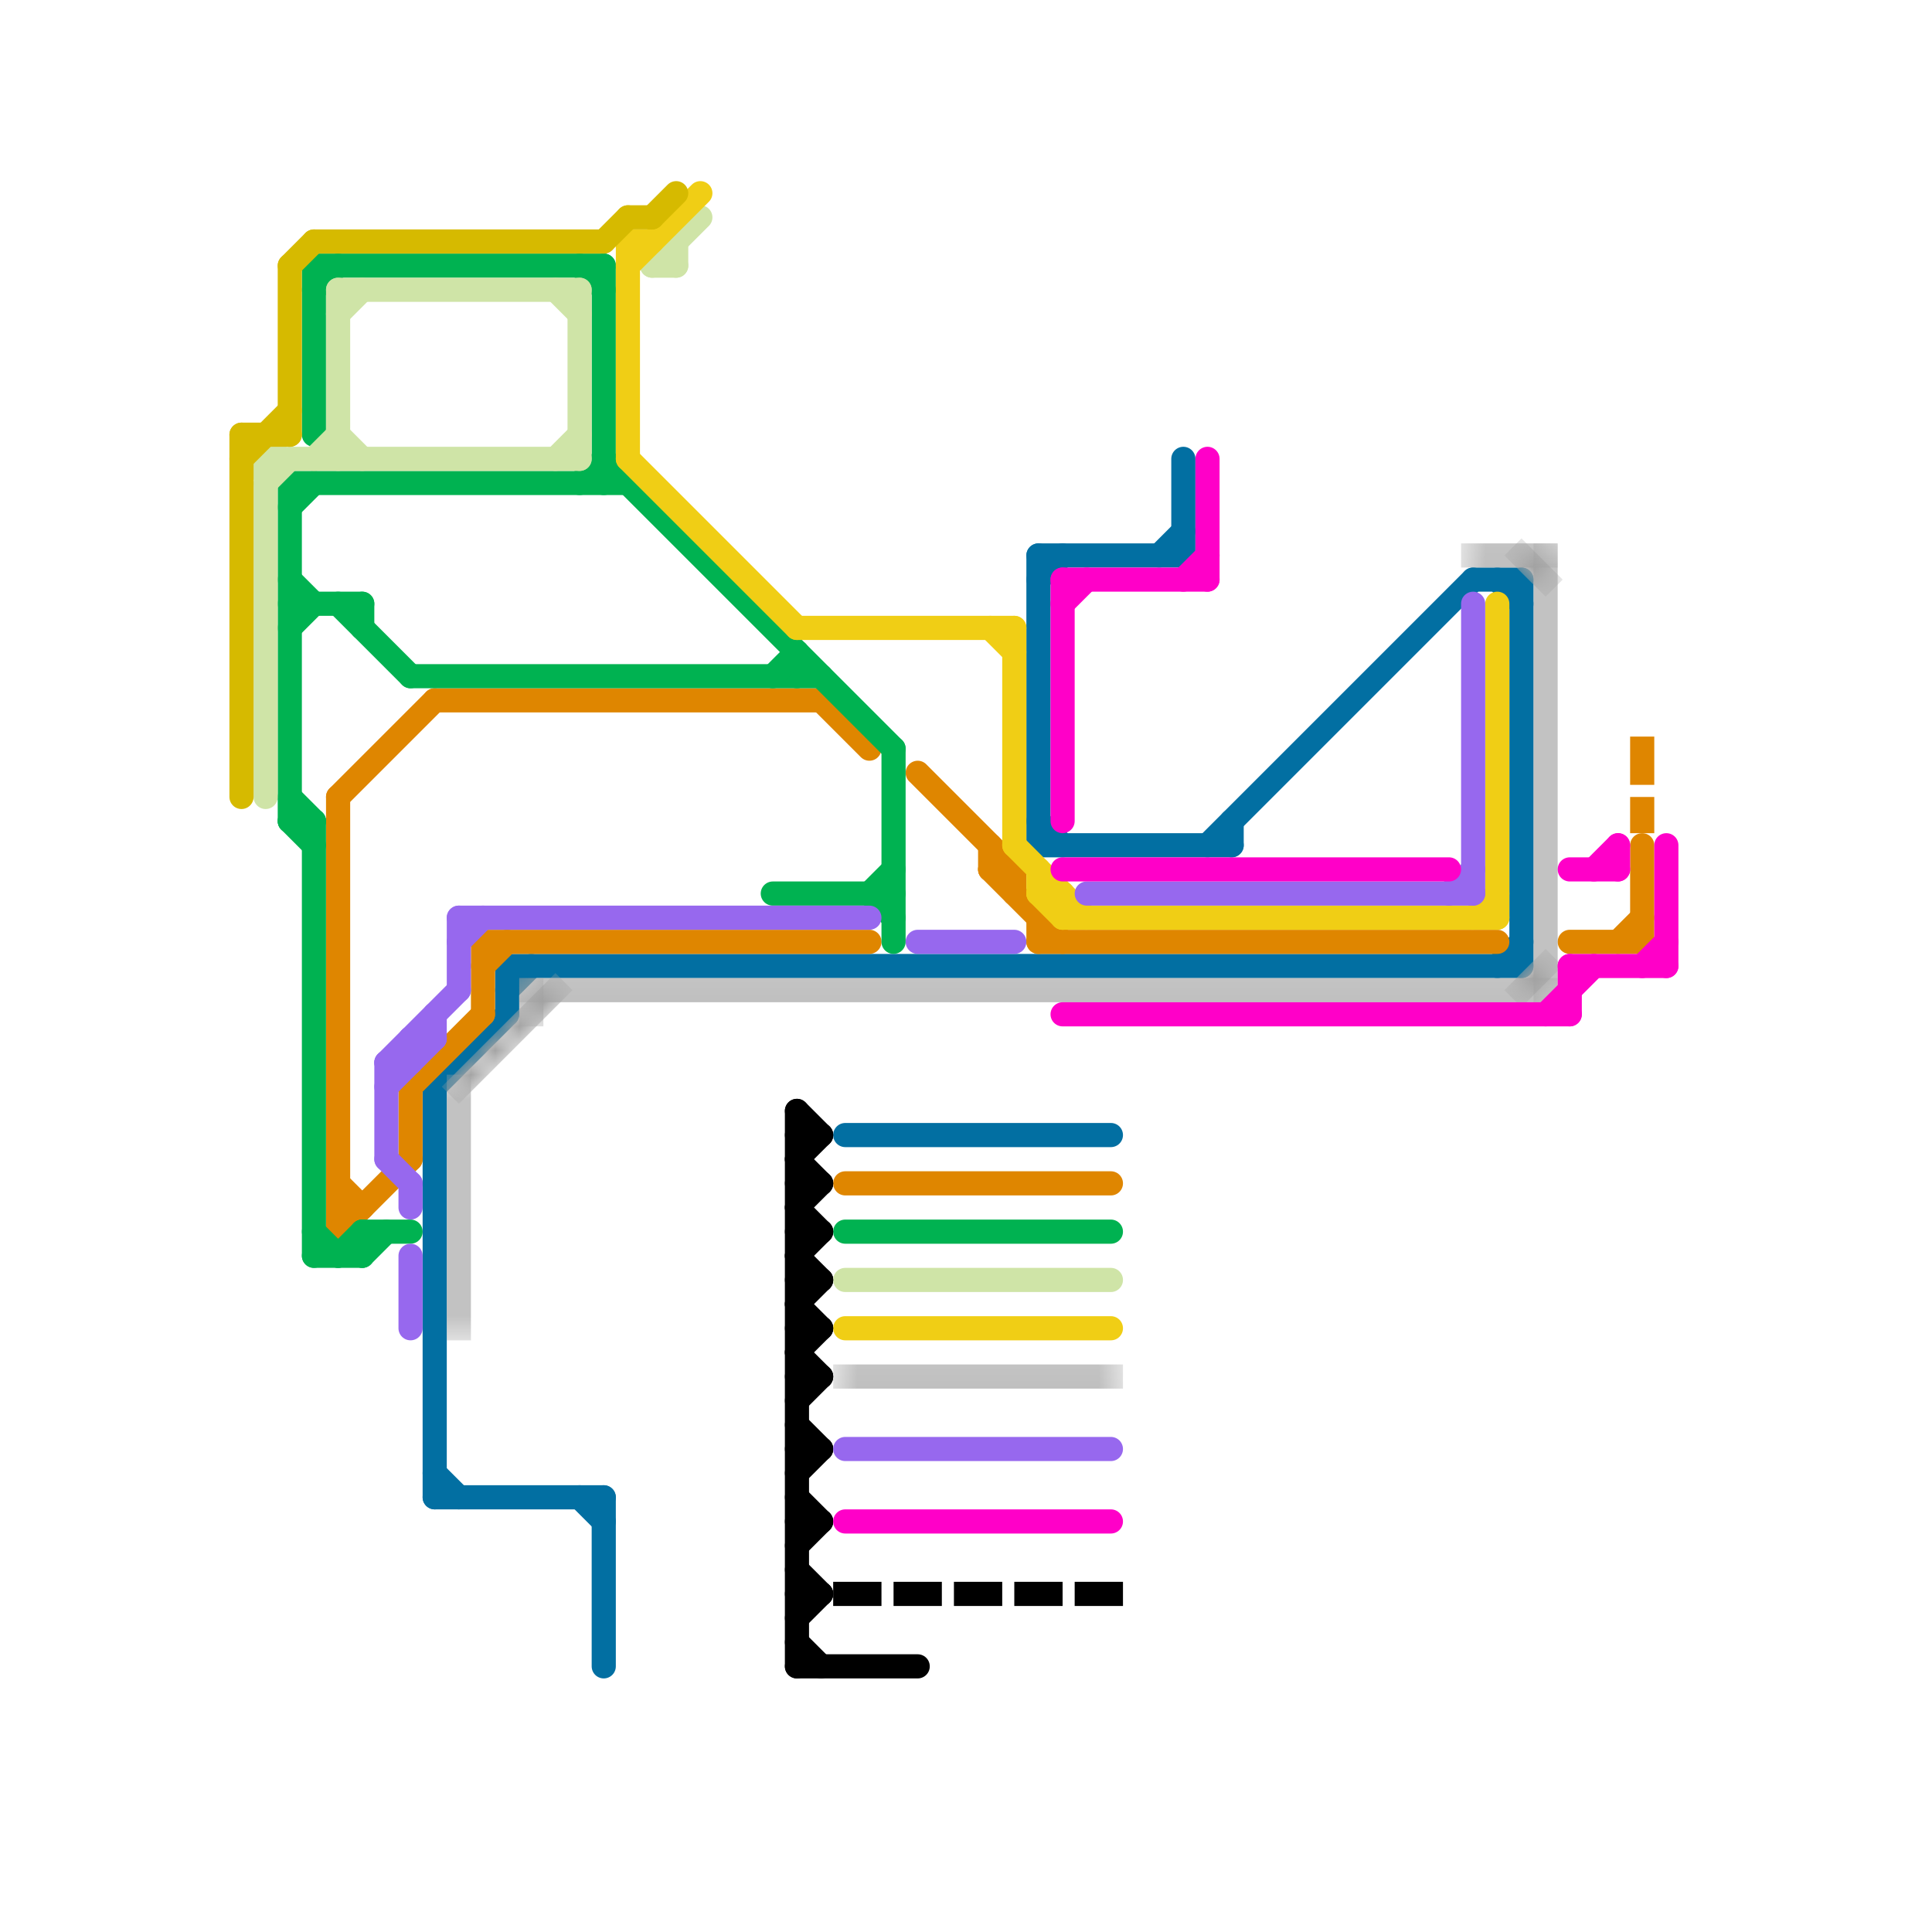 
<svg version="1.1" xmlns="http://www.w3.org/2000/svg" viewBox="0 0 80 80">
<style>text { font: 1px Helvetica; font-weight: 600; white-space: pre; dominant-baseline: central; } line { stroke-width: 1; fill: none; stroke-linecap: round; stroke-linejoin: round; } .c0 { stroke: #026fa2 } .c1 { stroke: #df8600 } .c2 { stroke: #00b251 } .c3 { stroke: #cfe4a7 } .c4 { stroke: #a2a2a2 } .c5 { stroke: #f0ce15 } .c6 { stroke: #d6ba00 } .c7 { stroke: #000000 } .c8 { stroke: #9768ee } .c9 { stroke: #ff00c8 } .lh1 { stroke-width: 0.6; stroke-linecap: square; }.w1 { stroke-width: 1; }.l1 { stroke-dasharray: 1 1.5; stroke-linecap: square; }.l13 { stroke-linecap: square; }</style><defs><g id="wm-xf"><circle r="1.2" fill="#000"/><circle r="0.9" fill="#fff"/><circle r="0.6" fill="#000"/><circle r="0.3" fill="#fff"/></g><g id="wm"><circle r="0.6" fill="#000"/><circle r="0.3" fill="#fff"/></g></defs><line class="c0 " x1="43" y1="34" x2="44" y2="35"/><line class="c0 " x1="18" y1="62" x2="25" y2="62"/><line class="c0 " x1="21" y1="41" x2="22" y2="40"/><line class="c0 " x1="48" y1="23" x2="49" y2="22"/><line class="c0 " x1="18" y1="61" x2="19" y2="62"/><line class="c0 " x1="25" y1="62" x2="25" y2="69"/><line class="c0 " x1="43" y1="24" x2="44" y2="23"/><line class="c0 " x1="21" y1="40" x2="21" y2="42"/><line class="c0 " x1="43" y1="23" x2="49" y2="23"/><line class="c0 " x1="61" y1="24" x2="63" y2="24"/><line class="c0 " x1="49" y1="19" x2="49" y2="23"/><line class="c0 " x1="43" y1="35" x2="51" y2="35"/><line class="c0 " x1="50" y1="35" x2="61" y2="24"/><line class="c0 " x1="35" y1="47" x2="46" y2="47"/><line class="c0 " x1="24" y1="62" x2="25" y2="63"/><line class="c0 " x1="51" y1="34" x2="51" y2="35"/><line class="c0 " x1="18" y1="45" x2="18" y2="62"/><line class="c0 " x1="63" y1="24" x2="63" y2="40"/><line class="c0 " x1="62" y1="40" x2="63" y2="39"/><line class="c0 " x1="21" y1="40" x2="63" y2="40"/><line class="c0 " x1="18" y1="45" x2="21" y2="42"/><line class="c0 " x1="62" y1="24" x2="63" y2="25"/><line class="c0 " x1="43" y1="23" x2="43" y2="35"/><line class="c1 " x1="35" y1="49" x2="46" y2="49"/><line class="c1 " x1="38" y1="32" x2="42" y2="36"/><line class="c1 " x1="14" y1="49" x2="15" y2="50"/><line class="c1 " x1="42" y1="36" x2="42" y2="37"/><line class="c1 " x1="18" y1="29" x2="34" y2="29"/><line class="c1 " x1="14" y1="33" x2="14" y2="51"/><line class="c1 " x1="34" y1="29" x2="36" y2="31"/><line class="c1 " x1="41" y1="35" x2="41" y2="36"/><line class="c1 " x1="20" y1="40" x2="21" y2="39"/><line class="c1 " x1="14" y1="51" x2="17" y2="48"/><line class="c1 " x1="17" y1="45" x2="20" y2="42"/><line class="c1 " x1="67" y1="39" x2="68" y2="38"/><line class="c1 " x1="20" y1="39" x2="36" y2="39"/><line class="c1 " x1="43" y1="38" x2="43" y2="39"/><line class="c1 " x1="14" y1="33" x2="18" y2="29"/><line class="c1 " x1="14" y1="50" x2="15" y2="50"/><line class="c1 " x1="65" y1="39" x2="68" y2="39"/><line class="c1 " x1="68" y1="35" x2="68" y2="39"/><line class="c1 " x1="41" y1="36" x2="42" y2="36"/><line class="c1 " x1="17" y1="45" x2="17" y2="48"/><line class="c1 " x1="43" y1="39" x2="62" y2="39"/><line class="c1 " x1="41" y1="36" x2="44" y2="39"/><line class="c1 " x1="20" y1="39" x2="20" y2="42"/><line class="c1 l1" x1="68" y1="31" x2="68" y2="34"/><line class="c2 " x1="32" y1="37" x2="37" y2="37"/><line class="c2 " x1="36" y1="37" x2="37" y2="36"/><line class="c2 " x1="35" y1="51" x2="46" y2="51"/><line class="c2 " x1="14" y1="52" x2="15" y2="51"/><line class="c2 " x1="15" y1="25" x2="15" y2="26"/><line class="c2 " x1="17" y1="28" x2="34" y2="28"/><line class="c2 " x1="12" y1="20" x2="12" y2="34"/><line class="c2 " x1="24" y1="20" x2="25" y2="19"/><line class="c2 " x1="12" y1="33" x2="13" y2="34"/><line class="c2 " x1="14" y1="25" x2="17" y2="28"/><line class="c2 " x1="13" y1="12" x2="14" y2="11"/><line class="c2 " x1="33" y1="27" x2="33" y2="28"/><line class="c2 " x1="15" y1="52" x2="16" y2="51"/><line class="c2 " x1="12" y1="20" x2="26" y2="20"/><line class="c2 " x1="13" y1="34" x2="13" y2="52"/><line class="c2 " x1="15" y1="51" x2="17" y2="51"/><line class="c2 " x1="32" y1="28" x2="33" y2="27"/><line class="c2 " x1="25" y1="11" x2="25" y2="20"/><line class="c2 " x1="36" y1="37" x2="37" y2="38"/><line class="c2 " x1="37" y1="31" x2="37" y2="39"/><line class="c2 " x1="13" y1="52" x2="15" y2="52"/><line class="c2 " x1="12" y1="26" x2="13" y2="25"/><line class="c2 " x1="12" y1="34" x2="13" y2="35"/><line class="c2 " x1="12" y1="24" x2="13" y2="25"/><line class="c2 " x1="24" y1="11" x2="25" y2="12"/><line class="c2 " x1="12" y1="25" x2="15" y2="25"/><line class="c2 " x1="12" y1="21" x2="13" y2="20"/><line class="c2 " x1="13" y1="11" x2="25" y2="11"/><line class="c2 " x1="13" y1="51" x2="14" y2="52"/><line class="c2 " x1="12" y1="34" x2="13" y2="34"/><line class="c2 " x1="15" y1="51" x2="15" y2="52"/><line class="c2 " x1="13" y1="11" x2="13" y2="18"/><line class="c2 " x1="25" y1="19" x2="37" y2="31"/><line class="c3 " x1="14" y1="18" x2="15" y2="19"/><line class="c3 " x1="23" y1="19" x2="24" y2="18"/><line class="c3 " x1="12" y1="19" x2="24" y2="19"/><line class="c3 " x1="27" y1="11" x2="28" y2="11"/><line class="c3 " x1="23" y1="12" x2="24" y2="13"/><line class="c3 " x1="14" y1="13" x2="15" y2="12"/><line class="c3 " x1="35" y1="53" x2="46" y2="53"/><line class="c3 " x1="13" y1="19" x2="14" y2="18"/><line class="c3 " x1="27" y1="11" x2="29" y2="9"/><line class="c3 " x1="11" y1="20" x2="11" y2="33"/><line class="c3 " x1="24" y1="12" x2="24" y2="19"/><line class="c3 " x1="28" y1="10" x2="28" y2="11"/><line class="c3 " x1="11" y1="20" x2="12" y2="19"/><line class="c3 " x1="14" y1="12" x2="14" y2="19"/><line class="c3 " x1="14" y1="12" x2="24" y2="12"/><circle cx="11" cy="19" r="1" fill="#cfe4a7" /><mask id="k5-1-1" maskUnits="userSpaceOnUse"><line class="l13" x1="19" y1="45" x2="19" y2="55" stroke="#fff"/><line class="lh1" x1="19" y1="45" x2="19" y2="55" stroke="#000"/></mask><line class="c4 l13" x1="19" y1="45" x2="19" y2="55" mask="url(#k5-1-1)"/><mask id="k5-1-2" maskUnits="userSpaceOnUse"><line class="l13" x1="19" y1="45" x2="23" y2="41" stroke="#fff"/><line class="lh1" x1="19" y1="45" x2="23" y2="41" stroke="#000"/></mask><line class="c4 l13" x1="19" y1="45" x2="23" y2="41" mask="url(#k5-1-2)"/><mask id="k5-1-3" maskUnits="userSpaceOnUse"><line class="l13" x1="22" y1="41" x2="64" y2="41" stroke="#fff"/><line class="lh1" x1="22" y1="41" x2="64" y2="41" stroke="#000"/></mask><line class="c4 l13" x1="22" y1="41" x2="64" y2="41" mask="url(#k5-1-3)"/><mask id="k5-1-4" maskUnits="userSpaceOnUse"><line class="l13" x1="35" y1="57" x2="46" y2="57" stroke="#fff"/><line class="lh1" x1="35" y1="57" x2="46" y2="57" stroke="#000"/></mask><line class="c4 l13" x1="35" y1="57" x2="46" y2="57" mask="url(#k5-1-4)"/><mask id="k5-1-5" maskUnits="userSpaceOnUse"><line class="l13" x1="63" y1="41" x2="64" y2="40" stroke="#fff"/><line class="lh1" x1="63" y1="41" x2="64" y2="40" stroke="#000"/></mask><line class="c4 l13" x1="63" y1="41" x2="64" y2="40" mask="url(#k5-1-5)"/><mask id="k5-1-6" maskUnits="userSpaceOnUse"><line class="l13" x1="61" y1="23" x2="64" y2="23" stroke="#fff"/><line class="lh1" x1="61" y1="23" x2="64" y2="23" stroke="#000"/></mask><line class="c4 l13" x1="61" y1="23" x2="64" y2="23" mask="url(#k5-1-6)"/><mask id="k5-1-7" maskUnits="userSpaceOnUse"><line class="l13" x1="63" y1="23" x2="64" y2="24" stroke="#fff"/><line class="lh1" x1="63" y1="23" x2="64" y2="24" stroke="#000"/></mask><line class="c4 l13" x1="63" y1="23" x2="64" y2="24" mask="url(#k5-1-7)"/><mask id="k5-1-8" maskUnits="userSpaceOnUse"><line class="l13" x1="22" y1="41" x2="22" y2="42" stroke="#fff"/><line class="lh1" x1="22" y1="41" x2="22" y2="42" stroke="#000"/></mask><line class="c4 l13" x1="22" y1="41" x2="22" y2="42" mask="url(#k5-1-8)"/><mask id="k5-1-9" maskUnits="userSpaceOnUse"><line class="l13" x1="64" y1="23" x2="64" y2="41" stroke="#fff"/><line class="lh1" x1="64" y1="23" x2="64" y2="41" stroke="#000"/></mask><line class="c4 l13" x1="64" y1="23" x2="64" y2="41" mask="url(#k5-1-9)"/><line class="c5 " x1="26" y1="10" x2="27" y2="10"/><line class="c5 " x1="26" y1="19" x2="33" y2="26"/><line class="c5 " x1="43" y1="37" x2="44" y2="38"/><line class="c5 " x1="43" y1="36" x2="43" y2="37"/><line class="c5 " x1="44" y1="38" x2="62" y2="38"/><line class="c5 " x1="42" y1="26" x2="42" y2="35"/><line class="c5 " x1="26" y1="11" x2="29" y2="8"/><line class="c5 " x1="43" y1="37" x2="44" y2="37"/><line class="c5 " x1="26" y1="10" x2="26" y2="19"/><line class="c5 " x1="35" y1="55" x2="46" y2="55"/><line class="c5 " x1="41" y1="26" x2="42" y2="27"/><line class="c5 " x1="42" y1="35" x2="45" y2="38"/><line class="c5 " x1="44" y1="37" x2="44" y2="38"/><line class="c5 " x1="61" y1="38" x2="62" y2="37"/><line class="c5 " x1="62" y1="25" x2="62" y2="38"/><line class="c5 " x1="33" y1="26" x2="42" y2="26"/><line class="c6 " x1="13" y1="10" x2="25" y2="10"/><line class="c6 " x1="10" y1="18" x2="10" y2="33"/><line class="c6 " x1="12" y1="11" x2="12" y2="18"/><line class="c6 " x1="27" y1="9" x2="28" y2="8"/><line class="c6 " x1="10" y1="19" x2="12" y2="17"/><line class="c6 " x1="10" y1="18" x2="12" y2="18"/><line class="c6 " x1="25" y1="10" x2="26" y2="9"/><line class="c6 " x1="26" y1="9" x2="27" y2="9"/><line class="c6 " x1="12" y1="11" x2="13" y2="10"/><line class="c7 " x1="33" y1="48" x2="34" y2="47"/><line class="c7 " x1="33" y1="50" x2="34" y2="49"/><line class="c7 " x1="33" y1="67" x2="34" y2="66"/><line class="c7 " x1="33" y1="68" x2="34" y2="69"/><line class="c7 " x1="33" y1="51" x2="34" y2="51"/><line class="c7 " x1="33" y1="46" x2="33" y2="69"/><line class="c7 " x1="33" y1="64" x2="34" y2="63"/><line class="c7 " x1="33" y1="48" x2="34" y2="49"/><line class="c7 " x1="33" y1="65" x2="34" y2="66"/><line class="c7 " x1="33" y1="50" x2="34" y2="51"/><line class="c7 " x1="33" y1="69" x2="38" y2="69"/><line class="c7 " x1="33" y1="66" x2="34" y2="66"/><line class="c7 " x1="33" y1="60" x2="34" y2="60"/><line class="c7 " x1="33" y1="49" x2="34" y2="49"/><line class="c7 " x1="33" y1="63" x2="34" y2="63"/><line class="c7 " x1="33" y1="53" x2="34" y2="53"/><line class="c7 " x1="33" y1="52" x2="34" y2="51"/><line class="c7 " x1="33" y1="54" x2="34" y2="53"/><line class="c7 " x1="33" y1="56" x2="34" y2="55"/><line class="c7 " x1="33" y1="62" x2="34" y2="63"/><line class="c7 " x1="33" y1="55" x2="34" y2="55"/><line class="c7 " x1="33" y1="59" x2="34" y2="60"/><line class="c7 " x1="33" y1="58" x2="34" y2="57"/><line class="c7 " x1="33" y1="61" x2="34" y2="60"/><line class="c7 " x1="33" y1="46" x2="34" y2="47"/><line class="c7 " x1="33" y1="52" x2="34" y2="53"/><line class="c7 " x1="33" y1="54" x2="34" y2="55"/><line class="c7 " x1="33" y1="56" x2="34" y2="57"/><line class="c7 " x1="33" y1="57" x2="34" y2="57"/><line class="c7 " x1="33" y1="47" x2="34" y2="47"/><line class="c7 l1" x1="35" y1="66" x2="46" y2="66"/><line class="c8 " x1="18" y1="42" x2="18" y2="43"/><line class="c8 " x1="19" y1="38" x2="36" y2="38"/><line class="c8 " x1="17" y1="43" x2="17" y2="44"/><line class="c8 " x1="45" y1="37" x2="61" y2="37"/><line class="c8 " x1="19" y1="38" x2="19" y2="41"/><line class="c8 " x1="19" y1="39" x2="20" y2="38"/><line class="c8 " x1="16" y1="44" x2="17" y2="44"/><line class="c8 " x1="17" y1="49" x2="17" y2="50"/><line class="c8 " x1="16" y1="45" x2="18" y2="43"/><line class="c8 " x1="35" y1="60" x2="46" y2="60"/><line class="c8 " x1="16" y1="44" x2="16" y2="48"/><line class="c8 " x1="16" y1="48" x2="17" y2="49"/><line class="c8 " x1="17" y1="43" x2="18" y2="43"/><line class="c8 " x1="17" y1="52" x2="17" y2="55"/><line class="c8 " x1="61" y1="25" x2="61" y2="37"/><line class="c8 " x1="38" y1="39" x2="42" y2="39"/><line class="c8 " x1="16" y1="44" x2="19" y2="41"/><line class="c8 " x1="60" y1="37" x2="61" y2="36"/><line class="c9 " x1="69" y1="35" x2="69" y2="40"/><line class="c9 " x1="68" y1="40" x2="69" y2="39"/><line class="c9 " x1="65" y1="36" x2="67" y2="36"/><line class="c9 " x1="64" y1="42" x2="66" y2="40"/><line class="c9 " x1="44" y1="36" x2="60" y2="36"/><line class="c9 " x1="44" y1="24" x2="50" y2="24"/><line class="c9 " x1="66" y1="36" x2="67" y2="35"/><line class="c9 " x1="35" y1="63" x2="46" y2="63"/><line class="c9 " x1="44" y1="42" x2="65" y2="42"/><line class="c9 " x1="65" y1="40" x2="69" y2="40"/><line class="c9 " x1="50" y1="19" x2="50" y2="24"/><line class="c9 " x1="65" y1="40" x2="65" y2="42"/><line class="c9 " x1="44" y1="25" x2="45" y2="24"/><line class="c9 " x1="49" y1="24" x2="50" y2="23"/><line class="c9 " x1="67" y1="35" x2="67" y2="36"/><line class="c9 " x1="44" y1="24" x2="44" y2="34"/>
</svg>
